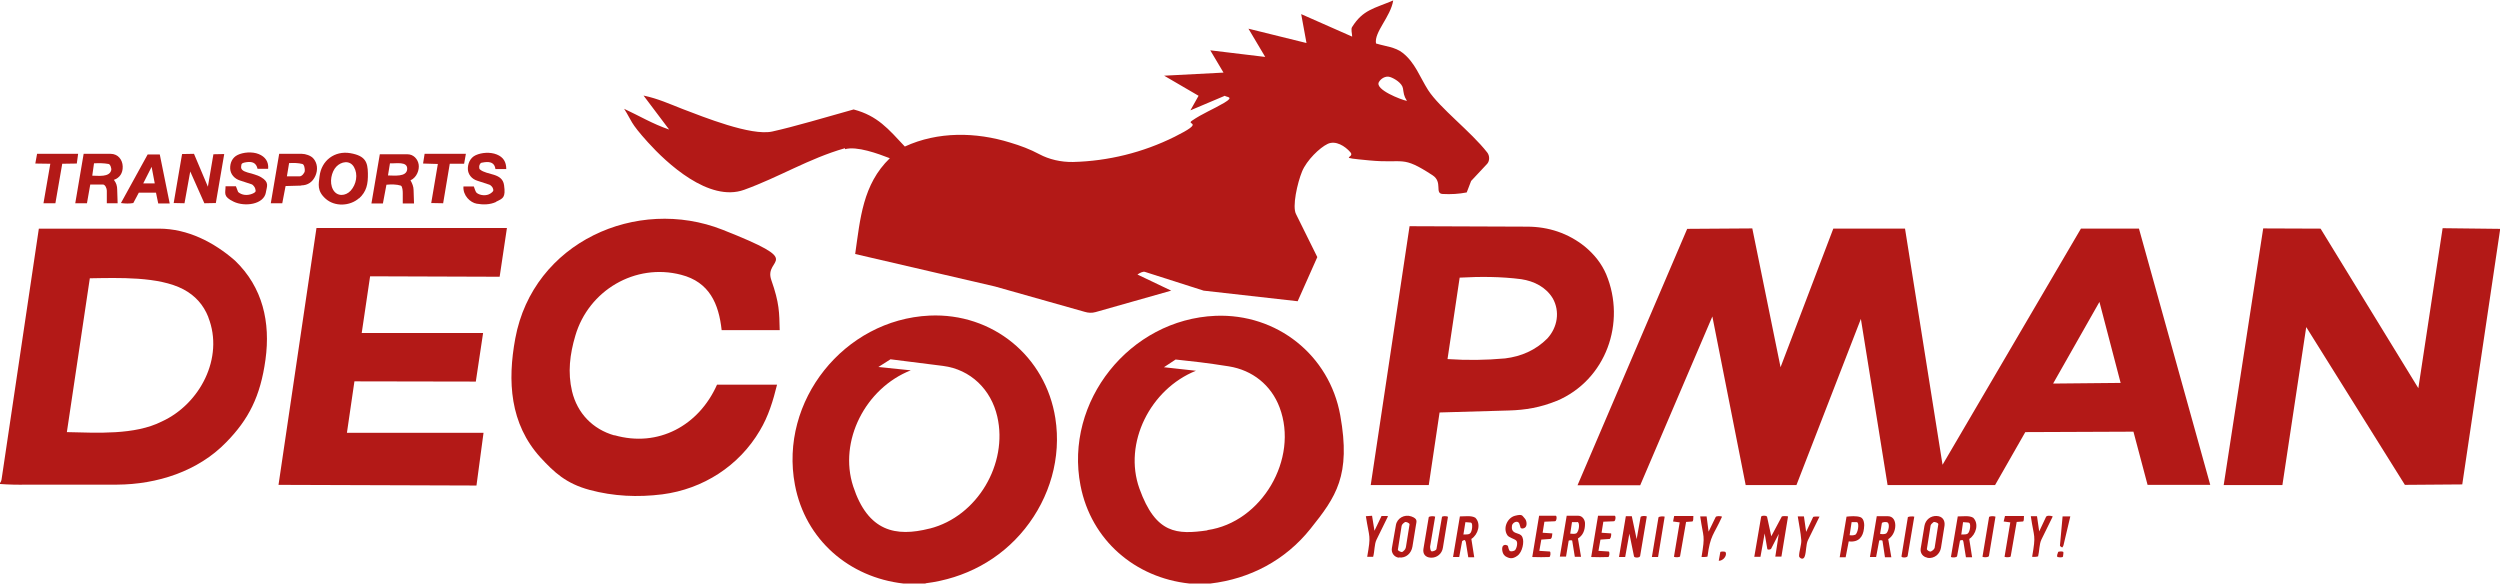 <?xml version="1.0" encoding="UTF-8"?>
<svg id="Calque_1" xmlns="http://www.w3.org/2000/svg" version="1.1" viewBox="0 0 1132.8 264.5">
  <!-- Generator: Adobe Illustrator 30.1.0, SVG Export Plug-In . SVG Version: 2.1.1 Build 136)  -->
  <defs>
    <style>
      .st0 {
        fill: #b31917;
      }
    </style>
  </defs>
  <path class="st0" d="M0,219.4v-.5c.2-.2.6-1,.7-1.6l16.9-113.7h54.4c13.1,0,25,6.2,34.5,14.5,12.6,12.1,16.1,28,13.8,44.8s-7.7,27.2-17.8,37.5c-12.8,13.2-31.3,19.1-49.5,19.2H12.4c-4.4.1-8.4,0-12.5-.3h.1ZM94.4,143.7c-2.2-5.6-6-9.8-11.3-12.6-11.2-5.9-29.5-5.2-42.4-5l-10.4,69.7c13.7.3,30.7,1.4,43-4.8,17.3-7.9,28.3-28.9,21.1-47.2h0Z"/>
  <path class="st0" d="M419.4,264.4h-10.1c-24.5-2.8-44.4-19.8-49.1-44.7-7.2-38,22.3-74.9,61-76.7,28.5-1.3,52.6,18.4,57,46.5,2.8,17.9-2.5,36-13.8,50.1s-27.3,22.5-45,24.7h0ZM421.3,239.5c21.6-5.5,35.5-29.4,30.6-50.7-2.8-12.3-12.1-21.4-24.6-23l-23.8-3-5.5,3.5,14.7,1.5c-20.6,8.1-32.8,32.1-26.1,52.6s19.3,23,34.6,19.1h0Z"/>
  <path class="st0" d="M548.5,264.4h-9.6c-24.5-2.6-44.5-19.6-49.3-44.4-7.4-38.1,22.3-75.3,61.2-76.9,27.8-1.1,51.6,17.8,56.5,45.1s-1.9,36.9-13.5,51.4c-11.4,14.3-27.5,22.7-45.3,24.8h0ZM547.1,240.2c24.6-3.5,41.5-32.3,32.7-55.6-3.8-10.1-12.3-16.9-23-18.6s-15.9-2.2-24.1-3.1l-5.3,3.5,14.5,1.6c-20.7,8.3-33,32.8-25.6,53.4s17,20.9,30.9,18.9h-.1Z"/>
  <path class="st0" d="M382.7,67.2c-16.3,4.7-29.5,13-45.5,18.8s-35.2-12.2-43.6-21.5-7.2-9.6-10.8-15.2c6.9,3.2,12.8,6.8,20.4,9.4l-11.6-15.4c6.6,1.4,11.8,3.8,17.7,6.1,9.5,3.6,31,12.3,40.6,10.2s24.4-6.5,36.9-10c10.9,2.9,15.7,8.8,23.2,16.8,15-6.9,32.2-6.6,47.7-1.8,4.7,1.4,9,3,13.3,5.3s9.7,3.6,15.2,3.5c16-.4,31.7-4.3,46-11.4s5-5.3,7.9-7.3c4.6-3.2,9.7-5.2,14.6-8.1s.9-2.5.3-3.2l-15.6,6.6,3.7-6.6-15.6-9.1,26.9-1.4-6-10.1,24.9,3-7.6-12.8,26.3,6.5-2.4-13.1,23.1,10.2c0-1.3-.7-3.5,0-4.4,4.9-7.8,9.9-8.3,18.6-12-1.2,7.5-8.7,14.3-7.8,19.5,4.2,1.3,8.7,1.6,12,4.2,5.7,4.4,7.9,11.1,11.6,16.9,5.3,8.2,19.4,18.8,26.8,28.3,1.1,1.4,1.2,3.7,0,5.1l-7.3,7.8-2,5.2c-3.6.7-7.1.9-10.9.7s.2-5.4-4.6-8.5c-14.1-9.2-12.6-5.2-28.5-6.7s-6.3-.9-8.7-3.7-6.7-5.5-10.3-3.8-9.5,7.4-11.6,12.5-4.6,16-2.7,19.4l9.6,19.4-8.9,20-42.6-4.8-26.6-8.5c-.9-.3-2.4.5-3.4,1.2l15.3,7.3-34.2,9.7c-1.7.5-3.4.4-5-.1l-40.7-11.5-63.3-14.7c2.3-16,3.4-31.5,15.7-43.4-5.4-2.1-15-5.6-20.3-4.1v-.4h-.2ZM637.5,45.7c-1.5-2.4-1.4-3.4-1.8-5.7s-3.7-4.4-5.8-5.1-4.3.8-5.1,2.3c-1.9,3.4,10.1,8,12.6,8.5h0Z"/>
  <path class="st0" d="M917.7,195.8l-13.7,24h-48.7l-12.1-75.3-29.2,75.3h-23l-15.1-76.4-32.7,76.5h-28.4l49.7-116.2,29.5-.2,12.8,62.9,23.9-62.8h32.5l17,107,62.7-107h26.3l32.3,116.1h-28.4l-6.4-24.1-49,.2h0ZM960.9,173.5l-9.6-36.7-21,37,30.7-.3h-.1Z"/>
  <polygon class="st0" points="1115.7 219.5 1089.7 219.7 1045 148.2 1034.2 219.8 1007.6 219.8 1025.5 103.5 1051.5 103.6 1095.8 175.9 1106.8 103.4 1132.9 103.7 1115.7 219.5"/>
  <path class="st0" d="M278.4,197.2c19.9,5.7,38.3-4.4,46.5-22.9h27.2c-1.8,7.3-3.9,14.3-7.8,20.8-9.4,16-25.7,26.5-44.2,28.9-11.1,1.4-22.1.9-32.9-2s-16.2-8.1-22.3-14.7c-13.9-15.3-15-34.6-11.4-54,8.1-43.6,55.1-64.5,93.9-49.2s18.4,12.3,22.1,22.8,3.6,14.7,3.8,22.7h-26.3c-1.3-11.9-5.5-21.8-18.4-25.1-20.8-5.4-41.9,7.1-47.9,27.6-2.5,8.4-3.5,16.7-1.5,25.2,2.4,10,9.4,17.2,19.2,20h0Z"/>
  <polygon class="st0" points="215.6 172.9 160.6 172.8 157.2 196.1 219.1 196.1 215.9 220 126.2 219.7 143.4 103.3 229.7 103.3 226.4 125.4 167.7 125.2 163.9 150.9 218.9 150.9 215.6 172.9"/>
  <path class="st0" d="M705.2,181.7c-7.1,2.9-14,4.1-21.5,4.3l-31.4.9-4.9,32.9h-26.3l17.6-117.3,53.2.2c9.8,0,18.7,3,26.2,9,4.2,3.5,7.5,7.5,9.7,12.6,9.1,21.8,0,47.9-22.5,57.4h0ZM701.1,153.4c4.7-5.1,5.8-12.3,2.5-18.2-3.1-5.1-8.4-7.8-14.3-8.7-9.3-1.2-18.5-1.2-27.9-.7l-5.5,36.9c8.9.6,17.3.5,26.1-.3,7.3-.9,13.8-3.7,19.1-9h0Z"/>
  <polygon class="st0" points="97.8 92 92.6 92.1 86.2 77.7 83.6 92.1 78.7 92 82.5 69.8 87.9 69.7 94.2 84.6 96.7 69.9 101.6 69.8 97.8 92"/>
  <path class="st0" d="M182.5,92.1v-4.6c0-.8-.1-3.1-.9-3.4-1.9-.6-4.3-.6-6.5-.4l-1.6,8.5h-5.2l3.8-22.3h12.5c2.8,0,4.7,2.2,5.1,4.6s-.8,5.9-3.7,7.2c.8,1.4,1.4,2.9,1.4,4.4l.2,6.1h-5.1ZM184.5,76.7c.3-3.8-5.2-2.5-7.8-2.7l-.9,5.5c2.8,0,8.4.8,8.7-2.8Z"/>
  <path class="st0" d="M48.4,92.1v-5.7c0-1-.7-2.8-1.8-2.8h-5.7l-1.5,8.5h-5.3l3.8-22.4h12.2c3.3,0,5.4,2.6,5.5,5.7s-1.4,5.2-4,6.1c1.1,1.4,1.5,2.8,1.5,4.4l.2,6.2h-5.1s.2,0,.2,0ZM50.4,77.1c.2-.7-.4-2.7-1.2-2.8-2.2-.4-4.3-.4-6.6-.3l-.8,5.6c2.7,0,7.8.8,8.6-2.5Z"/>
  <path class="st0" d="M162.7,89.8c-4.2,3.7-11,3.9-15.1.3s-3.2-6.7-2.8-10.2c.8-7.2,6.9-11.7,13.9-10.5s7.9,4.2,8,9.1-.6,8.3-4,11.4h0ZM158.9,86.4c2.6-2.9,3.4-7.4,1.5-10.7s-5.8-2.5-8-.2-3.3,7.1-1.5,10.4,5.7,3,8,.5Z"/>
  <path class="st0" d="M224.8,91.5c-2.8,1.3-5.9,1.3-8.8.8s-6.3-3.7-6-7.8h4.7c.4,1.1.8,2.5,1.3,2.9,1.5,1.2,4.4,1.5,6.2.3s1.3-1.6,1.2-2.2-1-1.6-1.6-1.8l-5.5-1.8c-2.6-.8-4.2-2.9-4.3-5.2s.9-5.2,3.6-6.4,6.5-1.5,9.5-.3,4.3,3.4,4.3,6.6h-4.9c-.4-2.9-2.4-3.4-4.9-3.1s-1.7.6-2.1.9-.6,2,0,2.4c3.2,2.7,10.1,1.4,10.9,7.1s-.5,6-3.6,7.5h0Z"/>
  <path class="st0" d="M120.5,87.1c-.9,5.6-9.6,6.7-14.6,4.3s-3.7-3.8-3.7-7h4.7l1,2.6c1.7,1.5,4.2,1.7,6.4.8s1.4-1.5,1.4-2.1-1-2-1.7-2.2l-5.2-1.7c-2.6-.8-4.4-2.9-4.5-5.4s.9-5,3.4-6.2,6.5-1.6,9.5-.4,4.6,3.5,4.3,6.7h-4.8c-.6-2.8-2.5-3.4-5.1-3s-2.1,1-2.3,1.7c-.7,3.3,5.1,2.8,9,5.1s2.6,4.2,2.2,6.7h0Z"/>
  <path class="st0" d="M136.5,84.1l-7.1.2-1.5,7.8h-5.2l3.8-22.4h10.3c1.6,0,4,.8,5.1,2,2,2.2,2.2,5.3,1,8s-3.4,4.3-6.4,4.3h0ZM135.8,79.9c1,0,2.2-1.5,2.3-2.4s-.2-3-1.1-3.2c-1.9-.5-4-.5-6-.4l-1,6h5.8Z"/>
  <path class="st0" d="M70.7,87.3h-7.8l-2.5,4.7c-1.5.3-3.7.3-5.6,0l12.1-22h5.5l4.5,22.2h-5.2l-1-4.8h0ZM70.1,83l-1.4-7.4-3.8,7.5h5.2Z"/>
  <polygon class="st0" points="200.8 92.1 195.4 92 198.4 74.3 191.7 74.1 192.4 69.7 211.1 69.7 210.3 74.2 203.8 74.2 200.8 92.1"/>
  <polygon class="st0" points="25.1 92.1 19.7 92.1 22.8 74.2 16 74.1 16.8 69.7 35.4 69.7 34.8 74.1 28.2 74.2 25.1 92.1"/>
  <path class="st0" d="M804.4,252.4l1.6-10.5-3.5,6.8c-.2.3-1.6.6-1.7,0l-1.2-7-1.9,10.6h-2.8l3.1-18.1c0-.7,2.6-.7,2.7,0l1.9,8.8,4.8-9c.6-.2,2-.2,2.8,0l-3,18.2h-2.8v.2h0Z"/>
  <path class="st0" d="M743.2,251.9c-.2,1-2.7.9-2.8.2l-2.1-10.3-1.9,10.6h-2.8l3.1-18.5h2.7l2.2,10.4,1.8-10.1c.5-.5,2.2-.5,2.8-.2l-3,17.8h0Z"/>
  <path class="st0" d="M713.6,252.4l-1.2-7.4c0-.3-1.5-.2-1.6,0l-1.2,7.2h-2.8l3.1-18.5h5.3c1.9,0,3.1,2,3,3.7,0,2.7-.8,5.1-3.2,6.6l1.4,8.3h-2.9.1ZM714.7,236.6h-2.4l-.8,5.2c.7.1,2.1.2,2.7-.1,1.4-.8,1.8-5.2.5-5.2h0Z"/>
  <path class="st0" d="M665.3,252.5l-1.1-6.8c0-.2-.3-.8-.4-.9,0-.3-1.3.2-1.3.5l-1.3,7.1h-2.8l3.1-18.4c2.3,0,5.2-.5,7,.6,2.7,2.7,1.3,7.6-1.8,9.6l1.3,8.3h-2.8,0ZM666.6,236.8l-2.6-.2-.9,5.6c1.2,0,2.4,0,2.9-.4,1.2-.8,1.4-4.8.6-4.9h0Z"/>
  <path class="st0" d="M890.8,252.5l-1.1-6.8c0-.3-.2-.7-.3-.9s-1.3,0-1.3.2l-1.3,7c-.2.7-2.1.7-2.8.4l3.1-18.4c2.4,0,5.2-.5,7,.6,2.7,2.7,1.3,7.6-1.8,9.6l1.3,8.3h-2.9,0ZM892.1,236.8c-.5,0-1.7-.2-2.6-.2l-.8,5.6c1.2,0,2.4,0,2.9-.4,1.2-.9,1.5-4.8.6-4.9h-.1Z"/>
  <path class="st0" d="M854.1,252.4l-1.1-7.3c0-.4-1.5-.4-1.5-.1l-1.4,7.4h-2.8l3.1-18.5h5c2.4,0,3.4,2,3.4,4.2s-1,4.8-3.2,6.2l1.4,8.2h-2.9ZM855.3,236.7c-.6-.3-2.5-.2-2.6.4l-.8,4.8c.8.2,2.3.2,2.8-.2,1-.8,1.8-4.4.5-5h0Z"/>
  <path class="st0" d="M873.4,252.7c-2.1-.3-3.4-2.1-3.1-4.1l1.7-10.3c.5-2.8,2.8-4.6,5.5-4.5s3.9,2,3.6,4.4l-1.6,10c-.5,2.9-3,5-6.1,4.6h0ZM876.6,248.4l1.7-10.9c0-.6-1.8-1.2-2.2-.9s-1.2,1-1.3,1.5l-1.7,10.7c0,.5,1.3,1.3,1.8,1.1s1.5-.9,1.7-1.6h0Z"/>
  <path class="st0" d="M633.8,252.7c-2.1-.3-3.5-2.2-3.1-4.4l1.8-10.3c.5-3.2,3.9-5.1,7-4s2.3,2.4,2.1,3.9l-1.6,9.8c-.5,3-2.9,5.3-6.1,4.9h-.1ZM637,248.2l1.7-10.6c0-.6-1.6-1.3-2.1-1s-1.4,1-1.5,1.7l-1.7,10.8c0,.5,1.6,1.2,2,1s1.4-1.1,1.5-1.7v-.2h0Z"/>
  <path class="st0" d="M653.4,234.3c0-.6,2.4-.5,2.7-.1l-2.3,14c-.4,2.7-2.7,4.6-5.4,4.5s-3.8-1.9-3.4-4.1l2.4-14.3c.6-.5,2.2-.5,2.9-.2l-2.3,13.6c0,.7.2,1.9.6,2.1s2.2-.3,2.3-1.1l2.5-14.5h0Z"/>
  <path class="st0" d="M682,251.9c-1.3-.8-1.7-3.6-1-4.5s2.2-.4,2.3.1.4,1.9.9,2.2,1.9,0,2.3-.4c.8-.9,1.4-3.6.5-4.4s-3.3-1.3-4-2.4c-2.1-3.2,0-7.9,3.5-8.8s3.2,0,4.3,1.1,1.2,3.3.4,4.1-2,.7-2.2.2-.4-1.6-.7-2.1c-.8-1.3-3-.2-3.2,1.2s0,2.8,2.1,3.4,2.4,1.2,2.7,2c.8,1.9,0,6.5-2.3,8.2s-3.8,1.3-5.7.1h.1Z"/>
  <path class="st0" d="M837.7,245.3l-1.4,7.2h-2.7l3.1-18.4c1.9-.2,4.4-.4,6.2.2s2,3.4,1.7,5.2c-.4,3.6-2.3,6.4-6.9,5.8h0ZM841.3,236.6h-2.3l-.9,5.9c.8.2,2.5.1,2.9-.5,1.2-1.7,1.4-5.5.3-5.4Z"/>
  <path class="st0" d="M702.6,244.2l-4.2.3-.9,5.1,4.7.3c.6,0,.4,2.5-.2,2.5-2.2.1-5.1.1-7.7,0l3.1-18.7h7.6c.6.3.3,2.5-.4,2.5l-4.8.2-.8,5,4.4.3c0,.3-.2,2.3-.6,2.3l-.2.2h0Z"/>
  <path class="st0" d="M729.5,244.2l-4.3.3-.9,5.1,4.6.3c.6,0,.4,2.5-.2,2.5-2.2.1-5.1.1-7.7,0l3.1-18.7h7.6c.6.3.3,2.5-.4,2.5l-4.8.2-.8,5,4.3.3c.2,0,0,2.2-.5,2.3v.2h0Z"/>
  <path class="st0" d="M628.9,234l-5.2,10.6c-1,2.1-.8,5.2-1.5,7.7h-2.7c1.8-10.3,1-8-.6-18.4l2.8-.2,1.1,6.8,3.2-6.7h2.8v.2h.1Z"/>
  <path class="st0" d="M780.3,234.1c-3.9,8.6-5.3,8.2-6.6,18.1-.6.2-1.9.2-2.7.2,1.7-10.5.9-8-.6-18.4h2.9l.9,6.9,3.2-6.6c.3-.6,2.2-.5,2.9-.2h0Z"/>
  <path class="st0" d="M824.5,234l-5.3,10.8c-.9,1.9-.7,5-1.4,7.2s-2.6.7-2.6,0c0-2.3,1.1-5.1,1-7.2-.3-3.8-1-6.8-1.6-10.8h2.8l1,7,3.2-6.8c.7-.2,2.1-.2,3-.1h-.1Z"/>
  <path class="st0" d="M930.1,234.1l-5.1,10.4c-1,2.1-.9,5.3-1.5,7.6-.5.2-1.9.3-2.7.2,1.8-10.5.9-8.1-.6-18.4h2.8c0-.1,1,6.9,1,6.9l3.1-6.6c.3-.7,2.2-.6,3-.2h0Z"/>
  <path class="st0" d="M761.3,252c0,.6-2.1.6-2.8.3l2.6-15.6-3-.4.5-2.5h8.7c0,1.1,0,2.4-.5,2.5l-2.8.2-2.7,15.4h0Z"/>
  <path class="st0" d="M911.1,252.1c-.2.5-2.2.5-2.8.2l2.6-15.6-3-.4.6-2.5h8.6c0,1,0,2.5-.5,2.5l-2.8.2-2.7,15.5h0Z"/>
  <path class="st0" d="M901.1,252.1c-.5.5-2.1.5-2.8.2l3-18.1c.7-.4,2-.4,2.9-.1l-3,18h-.1Z"/>
  <path class="st0" d="M864.4,251.9c0,.9-2.9.9-2.8.2l2.9-17.8c.7-.3,1.9-.4,2.9-.2l-3,17.8h0Z"/>
  <path class="st0" d="M751.3,252.4h-2.8l3-18c.6-.5,2.1-.5,2.8-.3l-3,18.3Z"/>
  <path class="st0" d="M935,247.1c0,.2-.4.8-.5.9,0,.2-1.1-.4-1.1-.8l1.2-13.2h3.5l-3.1,13.1h0Z"/>
  <path class="st0" d="M781.9,250.2c.8,1.6-1.2,4-3.1,3.9l.7-3.9c0-.4,2.2-.4,2.4,0h0Z"/>
  <path class="st0" d="M932.5,250.2c.2-.4,1.9-.4,2.3-.2s0,1.5,0,2.1-1.7.5-2.4.3,0-1.7.2-2.3h0Z"/>
</svg>